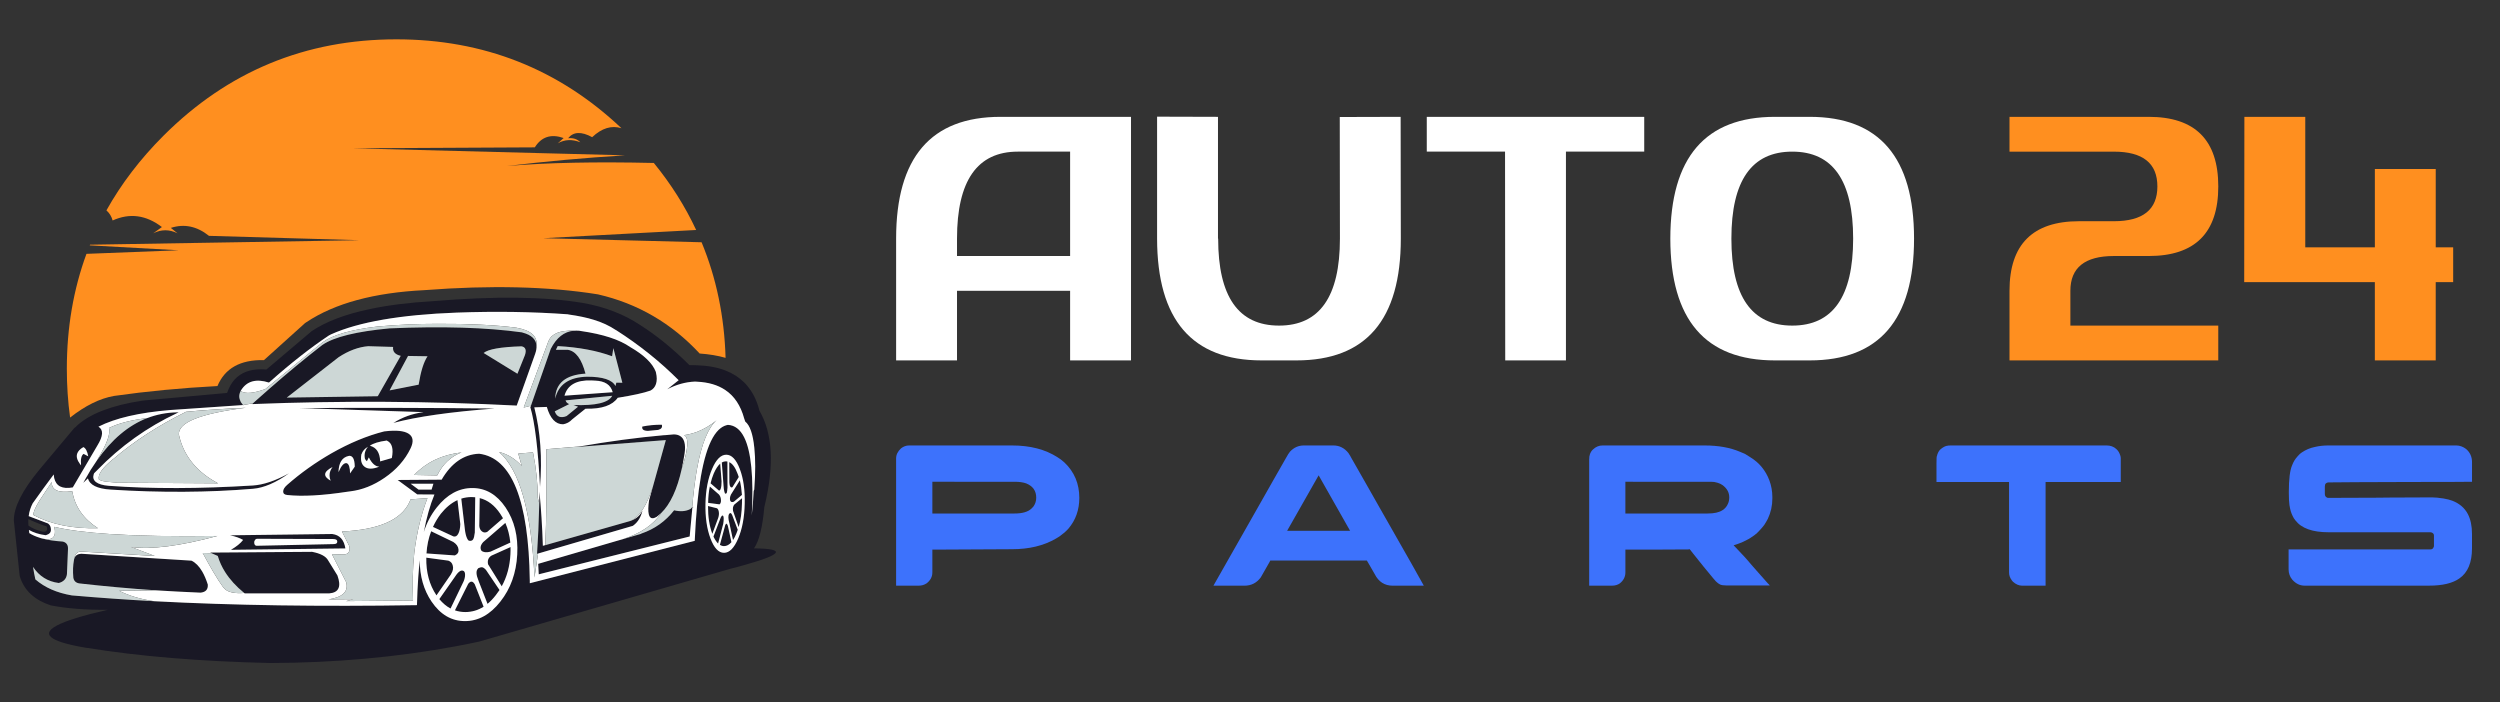 <?xml version="1.0" encoding="utf-8"?>
<!-- Generator: Adobe Illustrator 16.0.0, SVG Export Plug-In . SVG Version: 6.00 Build 0)  -->
<!DOCTYPE svg PUBLIC "-//W3C//DTD SVG 1.1//EN" "http://www.w3.org/Graphics/SVG/1.1/DTD/svg11.dtd">
<svg version="1.1" id="Calque_1" xmlns="http://www.w3.org/2000/svg" xmlns:xlink="http://www.w3.org/1999/xlink" x="0px" y="0px"
	 width="199.334px" height="56px" viewBox="0 0 199.334 56" enable-background="new 0 0 199.334 56" xml:space="preserve">
<rect x="0" y="0" width="199.334" height="56" fill="#333333" stroke="none"/>
<g>
	<path fill="#191825" d="M59.588,30.772c-0.078-0.102-0.163-0.194-0.253-0.279c-0.407-0.403-0.898-0.72-1.473-0.944
		c-0.65-0.256-1.411-0.397-2.279-0.424c-0.198-0.012-0.4-0.014-0.609-0.01c-0.017-0.021-0.034-0.039-0.051-0.049
		c-1.272-1.263-2.554-2.306-3.845-3.128c-1.313-0.879-2.848-1.474-4.605-1.783c-3.032-0.507-7.01-0.555-11.935-0.144
		c-1.916,0.112-3.604,0.323-5.063,0.635c-1.95,0.41-3.491,0.996-4.622,1.756l-3.61,3.06c-1.003-0.085-1.787,0.121-2.35,0.617
		c-0.247,0.215-0.45,0.488-0.608,0.819c-0.067,0.136-0.126,0.279-0.177,0.432l-6.567,0.594c-0.084,0.011-0.167,0.02-0.245,0.031
		c-1.172,0.176-2.201,0.434-3.085,0.771c-0.963,0.372-1.704,0.826-2.223,1.36L5.938,34.11l-2.79,3.329
		c-1.369,1.653-2.051,3.006-2.045,4.059l0.465,4.41c0.012,0.03,0.02,0.061,0.025,0.095c0.355,1.093,1.172,1.848,2.452,2.265
		c1.261,0.249,2.777,0.367,4.546,0.355c-3.967,0.901-5.412,1.671-4.335,2.307c0.101,0.063,0.225,0.121,0.373,0.178
		c0.383,0.152,0.921,0.295,1.614,0.431c0.186,0.039,0.386,0.077,0.6,0.11l0.084,0.008c4.153,0.675,9.024,1.079,14.614,1.208
		c5.149-0.015,10.068-0.458,14.756-1.326c0.637-0.119,1.271-0.245,1.903-0.381l19.886-5.764l0.016-0.009
		c0.451-0.11,0.862-0.223,1.234-0.329c3.087-0.86,3.349-1.307,0.785-1.334c0.407-0.593,0.68-1.686,0.82-3.28l0.033-0.144
		c0.772-3.229,0.632-5.745-0.421-7.549l-0.034-0.133C60.322,31.888,60.012,31.273,59.588,30.772 M59.335,33.367l0.084,0.246
		c0.372,0.298,0.614,0.993,0.726,2.087c0.096,0.912,0.096,1.995,0,3.244c0,0.023,0,0.046,0,0.068l-0.05,0.145
		c-0.034,0.698-0.084,1.341-0.153,1.926c0.158-3.026-0.045-5.099-0.608-6.221c-0.316-0.631-0.748-0.958-1.293-0.988
		c-0.199,0.035-0.387,0.118-0.564,0.248c-0.936,0.696-1.568,2.759-1.895,6.184c-0.001,0.003-0.001,0.008-0.001,0.011
		c-0.078,0.835-0.14,1.757-0.185,2.763c0,0.011,0,0.024,0,0.041l-13.152,3.381c0-0.082-0.001-0.163-0.002-0.245
		c-0.092-6.394-1.438-9.754-4.037-10.082c-1.216,0.045-2.214,0.734-2.991,2.068l-3.507,0.026l1.563,1.149l1.37,0.009
		c-0.346,0.837-0.629,1.838-0.849,3.001c0.227-0.725,0.571-1.383,1.035-1.968c0.817-1.033,1.761-1.549,2.832-1.549
		s1.955,0.516,2.653,1.549c0.699,1.035,1.01,2.286,0.93,3.75c-0.079,1.471-0.527,2.723-1.344,3.754
		c-0.812,1.037-1.752,1.556-2.823,1.556c-1.071,0-1.958-0.519-2.663-1.556c-0.625-0.924-0.939-2.022-0.942-3.299
		c-0.045,0.436-0.086,0.889-0.119,1.356c-0.049,0.704-0.084,1.449-0.104,2.228c-7.681,0.125-14.656,0.021-20.927-0.312
		c-2.253-0.122-4.417-0.275-6.491-0.455l-0.101-0.008c-1.194-0.204-2.164-0.629-2.908-1.277c-0.067-0.293-0.129-0.626-0.186-0.998
		c0.491,0.745,1.175,1.173,2.054,1.285c0.388-0.103,0.605-0.338,0.65-0.709l0.084-2.013c0.012-0.226-0.057-0.388-0.203-0.49
		C5.157,43.229,5.083,43.197,5,43.18c-0.637-0.04-1.184-0.121-1.641-0.246l-0.092-0.025c-0.022-0.012-0.045-0.019-0.068-0.024
		c-0.337-0.101-0.625-0.228-0.862-0.379c-0.017-0.098-0.029-0.182-0.034-0.255c0.384,0.219,0.831,0.359,1.344,0.423
		c0.282-0.079,0.419-0.223,0.414-0.432c0-0.207-0.063-0.364-0.186-0.465c-0.017-0.017-0.034-0.031-0.05-0.042l-1.539-0.583
		c0.045-0.366,0.156-0.714,0.33-1.042l0.034-0.041c0.558-0.789,1.101-1.534,1.632-2.239c0.005,0.091,0.016,0.178,0.034,0.262
		c0.004,0.013,0.007,0.022,0.007,0.034c0.152,0.643,0.646,0.888,1.48,0.736l1.96-3.339c0.468-0.755,0.497-1.257,0.085-1.504
		c1.341-0.682,3.245-1.125,5.714-1.327l5.814-0.397h0.008c-0.022-0.022-0.04-0.042-0.05-0.06c-0.096-0.106-0.163-0.223-0.202-0.347
		c-0.017-0.051-0.032-0.101-0.043-0.152c-0.022-0.146-0.008-0.287,0.043-0.422c0-0.012,0.002-0.021,0.007-0.025
		c0.012-0.039,0.028-0.075,0.051-0.11c0.006-0.015,0.015-0.033,0.025-0.05c0.457-0.743,1.201-0.953,2.23-0.625
		c0.018-0.012,0.034-0.026,0.051-0.044l0.009-0.007c1.679-1.494,3.25-2.727,4.716-3.702l0.178-0.093
		c2.191-0.986,5.528-1.564,10.006-1.732c3.127-0.113,6.085-0.068,8.875,0.135l0.059,0.017c0.794,0.112,1.462,0.253,2.004,0.423
		c0.653,0.197,1.242,0.471,1.766,0.82l0.034,0.016c1.819,1.161,3.477,2.487,4.969,3.981l-0.913,0.726
		c0.71-0.376,1.447-0.583,2.214-0.617c0.057,0,0.114,0.004,0.17,0.01c0.894,0.042,1.639,0.258,2.234,0.654
		C58.552,31.576,59.058,32.338,59.335,33.367 M56.25,40.164c0.023-1.084,0.197-2.005,0.524-2.765
		c0.321-0.761,0.698-1.142,1.133-1.142c0.434,0,0.794,0.381,1.082,1.142c0.288,0.76,0.417,1.681,0.389,2.765
		c-0.022,1.08-0.195,2.002-0.516,2.763c-0.321,0.765-0.699,1.15-1.132,1.15c-0.434,0-0.795-0.386-1.082-1.15
		C56.36,42.166,56.228,41.244,56.25,40.164 M7.036,36.385l-0.372-0.195c-0.18,0.119-0.248,0.423-0.203,0.913
		c-0.03-0.036-0.06-0.072-0.086-0.107c-0.226-0.306-0.3-0.576-0.224-0.817c0.063-0.196,0.228-0.374,0.495-0.527
		C6.828,35.728,6.958,35.973,7.036,36.385 M3.757,42.182c-0.022,0.181-0.149,0.249-0.382,0.203
		c-0.428-0.102-0.796-0.259-1.106-0.473c-0.017-0.18-0.02-0.354-0.009-0.524c0.463,0.225,0.939,0.417,1.429,0.576
		c0.04-0.007,0.062,0.059,0.068,0.191C3.751,42.161,3.751,42.17,3.757,42.182 M34.555,38.572l-0.144,0.466h-1.039l-0.625-0.466
		H34.555 M57.705,41.354c0-0.113-0.015-0.188-0.042-0.22c-0.074-0.091-0.164,0.017-0.27,0.321l-0.507,1.327
		c0.117,0.242,0.24,0.428,0.371,0.557l0.415-1.588C57.693,41.611,57.705,41.478,57.705,41.354 M58.034,41.92
		c-0.073-0.202-0.144-0.216-0.211-0.042l-0.423,1.563c0.101,0.067,0.211,0.103,0.33,0.103c0.214,0,0.411-0.105,0.591-0.314
		L58.034,41.92 M58.38,41.066c-0.045-0.095-0.088-0.15-0.127-0.159c-0.028,0-0.067,0.02-0.119,0.059
		c-0.044,0.078-0.065,0.177-0.059,0.295c0,0.113,0.028,0.27,0.085,0.474l0.286,1.327c0.096-0.142,0.184-0.31,0.263-0.507
		c0.04-0.097,0.076-0.195,0.11-0.295c0.006,0,0.008-0.004,0.008-0.01L58.38,41.066 M58.515,40.002l0.644-0.54
		c-0.029-0.417-0.085-0.804-0.17-1.159l-0.71,1.133c-0.085,0.181-0.102,0.347-0.051,0.499C58.284,40.036,58.38,40.059,58.515,40.002
		 M58.549,40.231c-0.102,0.116-0.135,0.287-0.102,0.506l0.449,1.294c0.163-0.548,0.25-1.169,0.262-1.867
		c0.005-0.154,0.008-0.299,0.008-0.441L58.549,40.231 M57.366,40.214l0.026-0.018c0.072-0.066,0.104-0.182,0.092-0.338
		c-0.005-0.169-0.058-0.312-0.16-0.432l-0.727-0.634c-0.084,0.399-0.13,0.835-0.135,1.303L57.366,40.214 M57.315,40.813
		c-0.022-0.146-0.073-0.242-0.15-0.287l-0.711-0.178c-0.005,0.858,0.107,1.592,0.339,2.207c0,0.006,0.001,0.006,0.007,0.006
		l0.449-1.214c0.005-0.019,0.011-0.031,0.017-0.044C57.321,41.135,57.338,40.972,57.315,40.813 M56.901,37.769
		c-0.102,0.245-0.183,0.5-0.245,0.77l0.659,0.568c0.068,0.027,0.122-0.027,0.161-0.169c0.04-0.124,0.059-0.31,0.059-0.559
		l-0.109-1.411C57.239,37.125,57.065,37.393,56.901,37.769 M58.905,38.032c-0.029-0.09-0.06-0.178-0.094-0.264
		c-0.186-0.5-0.407-0.807-0.667-0.92l0.008,1.64c0.006,0.143,0.034,0.249,0.084,0.322c0.051,0.067,0.107,0.075,0.17,0.025
		L58.905,38.032 M57.881,36.782c-0.112,0-0.223,0.031-0.33,0.093l0.136,1.809c0.012,0.213,0.034,0.387,0.068,0.516
		c0.027,0.107,0.052,0.16,0.075,0.16c0.058,0.018,0.1-0.015,0.127-0.093c0.017-0.067,0.034-0.196,0.051-0.389L58,36.798h-0.009
		C57.953,36.786,57.916,36.782,57.881,36.782 M41.671,26.521c-0.016-0.006-0.03-0.012-0.042-0.018
		c-2.852-0.395-6.373-0.501-10.566-0.32c-2.647,0.248-4.431,0.687-5.349,1.318c-0.012,0.006-0.02,0.012-0.025,0.017
		c-1.386,1.076-2.78,2.229-4.184,3.458c-0.344,0.297-0.687,0.603-1.031,0.911c-0.101,0.092-0.203,0.181-0.304,0.271
		c-0.022,0.017-0.045,0.038-0.067,0.06c7.076-0.281,14.109-0.241,21.096,0.118l1.47-4.123c0.084-0.237,0.121-0.452,0.11-0.645
		C42.745,27.056,42.376,26.707,41.671,26.521 M31.343,27.662c-0.05,0.366,0.152,0.603,0.608,0.71l-1.833,3.22l-7.253,0.109
		l4.133-3.22c0.8-0.523,1.585-0.815,2.358-0.878L31.343,27.662 M31.063,31.128l1.471-2.747l1.555,0.025
		c-0.303,0.445-0.541,1.199-0.71,2.265L31.063,31.128 M41.578,27.612c0.322,0.056,0.415,0.289,0.279,0.7l-0.599,1.488l-2.696-1.656
		C38.921,27.841,39.927,27.663,41.578,27.612 M5.911,44.574c-0.004,0.029-0.01,0.056-0.017,0.084
		c-0.079,0.417-0.096,0.883-0.05,1.396c0.04,0.263,0.201,0.421,0.482,0.464c1.994,0.226,4.023,0.409,6.085,0.55
		c1.178,0.072,2.366,0.135,3.566,0.186c0.017-0.005,0.037-0.006,0.059-0.006c0.383-0.053,0.561-0.268,0.532-0.644
		c-0.131-0.406-0.279-0.751-0.445-1.036c-0.247-0.422-0.532-0.713-0.856-0.866L6.47,44.15c-0.276,0.018-0.454,0.133-0.533,0.348
		C5.926,44.521,5.918,44.545,5.911,44.574 M36.271,48.665c0.259,0.091,0.536,0.136,0.828,0.136c0.524,0,1.011-0.141,1.462-0.424
		l-0.702-1.781c-0.158-0.276-0.332-0.294-0.524-0.052L36.271,48.665 M37.082,45.833c0-0.158-0.037-0.259-0.11-0.304
		c-0.191-0.118-0.419,0.029-0.684,0.439l-1.26,1.802c0.271,0.325,0.569,0.577,0.896,0.751l1.039-2.155
		C37.043,46.181,37.082,46.003,37.082,45.833 M36.102,45.098c-0.045-0.197-0.164-0.329-0.355-0.396l-1.758-0.237
		c-0.023,1.16,0.245,2.158,0.803,2.992c0,0.007,0.002,0.012,0.008,0.019l1.141-1.658c0.011-0.023,0.022-0.042,0.033-0.06
		C36.116,45.527,36.158,45.308,36.102,45.098 M36.559,43.805c-0.023-0.231-0.162-0.427-0.416-0.593l-1.766-0.853
		c-0.209,0.542-0.333,1.131-0.373,1.768l2.257,0.159l0.051-0.025C36.504,44.172,36.587,44.019,36.559,43.805 M36.16,42.774
		c0.159,0.038,0.286-0.034,0.381-0.22c0.095-0.174,0.148-0.429,0.16-0.762l-0.228-1.918c-0.479,0.221-0.921,0.583-1.328,1.091
		c-0.248,0.327-0.456,0.677-0.625,1.048L36.16,42.774 M38.426,45.225c-0.063-0.006-0.159,0.021-0.288,0.077
		c-0.107,0.106-0.155,0.239-0.144,0.396c0.006,0.157,0.065,0.376,0.177,0.651l0.702,1.8c0.231-0.192,0.451-0.424,0.659-0.693
		c0.103-0.129,0.199-0.262,0.288-0.397c0.006-0.004,0.01-0.011,0.01-0.016l-1.083-1.606C38.629,45.308,38.522,45.236,38.426,45.225
		 M38.383,43.907c0.147,0.134,0.386,0.163,0.719,0.083l1.589-0.727c-0.057-0.569-0.188-1.094-0.397-1.571l-1.767,1.53
		C38.308,43.469,38.26,43.698,38.383,43.907 M39.179,44.305c-0.243,0.156-0.33,0.388-0.262,0.692l1.089,1.75
		c0.411-0.744,0.644-1.59,0.693-2.537c0.011-0.201,0.014-0.4,0.008-0.591L39.179,44.305 M40.108,41.32
		c-0.068-0.124-0.142-0.242-0.22-0.354c-0.451-0.676-0.997-1.094-1.639-1.252l-0.034,2.223c0.017,0.198,0.089,0.345,0.22,0.44
		c0.125,0.096,0.263,0.106,0.415,0.033L40.108,41.32 M37.893,39.646c-0.095-0.012-0.194-0.016-0.295-0.016
		c-0.282,0-0.555,0.042-0.819,0.126l0.287,2.452c0.034,0.293,0.09,0.527,0.168,0.701c0.068,0.146,0.132,0.217,0.195,0.21
		c0.142,0.023,0.242-0.02,0.304-0.127c0.05-0.089,0.093-0.264,0.126-0.524L37.893,39.646 M27.54,43.729
		c-0.107-0.692-0.457-1.075-1.047-1.15l-8.147,0.104c0.439,0.096,0.786,0.22,1.038,0.37c-0.208,0.271-0.531,0.533-0.971,0.788
		L27.54,43.729 M26.889,43.153c0.018,0.147-0.073,0.225-0.27,0.229l-6.178,0.136c-0.125-0.021-0.181-0.129-0.169-0.322
		c0.051-0.162,0.129-0.241,0.236-0.234l6.035,0.018C26.769,42.98,26.884,43.04,26.889,43.153 M26.17,44.692
		c-0.174-0.331-0.602-0.563-1.284-0.693l-8.139,0.06l0.118,0.05l0.5,0.22c0.13,0.447,0.325,0.876,0.586,1.287
		c0.373,0.589,0.878,1.144,1.517,1.664c0.018,0.012,0.032,0.022,0.042,0.033h6.635c0.04,0,0.079,0,0.118,0
		c0.751-0.063,0.964-0.538,0.642-1.429L26.17,44.692 M33.777,32.86c-0.896,0.118-1.699,0.405-2.409,0.862
		c1.837-0.497,4.528-0.88,8.072-1.151c-5.139-0.057-10.314-0.066-15.526-0.033L33.777,32.86 M30.7,34.39l-0.067,0.008
		c-1.363,0.345-2.767,0.928-4.209,1.749c-1.279,0.734-2.454,1.571-3.524,2.512c-0.214,0.19-0.321,0.366-0.321,0.523
		c-0.006,0.17,0.104,0.266,0.33,0.287c1.194,0.129,2.792,0.044,4.792-0.262c0.08-0.012,0.161-0.021,0.246-0.033
		c0.929-0.113,1.833-0.471,2.712-1.073c0.941-0.643,1.634-1.425,2.079-2.351c0.259-0.539,0.208-0.929-0.151-1.166
		C32.225,34.348,31.596,34.283,30.7,34.39 M30.837,35.125c0.011,0.007,0.025,0.015,0.041,0.025c0.383,0.186,0.504,0.642,0.363,1.37
		l-0.93,0.27c-0.022-0.699-0.295-1.116-0.82-1.25C29.757,35.348,30.205,35.211,30.837,35.125 M27.776,36.359
		c0.023-0.012,0.052-0.017,0.086-0.017c0.27,0.005,0.41,0.277,0.422,0.819c0,0.019,0,0.034,0,0.05l-0.372,0.533
		c-0.006-0.467-0.09-0.738-0.255-0.811c-0.219-0.057-0.441,0.181-0.667,0.71C27.007,36.905,27.27,36.479,27.776,36.359
		 M28.816,36.207l0.009,0.008c0.084-0.253,0.255-0.45,0.515-0.592c-0.237,0.277-0.319,0.592-0.246,0.947
		c0.04,0.096,0.094,0.164,0.161,0.202l0.152-0.303c0.248,0.49,0.527,0.735,0.837,0.735c-0.513,0.207-0.901,0.214-1.166,0.017
		c-0.26-0.192-0.348-0.524-0.263-0.998V36.207 M26.517,37.238c-0.258,0.338-0.309,0.701-0.151,1.09
		C25.734,37.973,25.784,37.61,26.517,37.238 M14.238,32.877c-0.046,0-0.088,0-0.127,0c-0.828,0.017-1.617,0.169-2.367,0.456
		c-1.504,0.579-2.846,1.711-4.023,3.39c-0.124,0.174-0.245,0.356-0.363,0.549c-0.04,0.057-0.079,0.115-0.119,0.178
		c-0.154,0.255-0.309,0.52-0.461,0.793c-0.046,0.086-0.092,0.169-0.138,0.256l0.372-0.355c0.136,0.529,0.741,0.828,1.817,0.896
		c3.983,0.253,7.767,0.232,11.35-0.067c0.411-0.033,0.859-0.15,1.344-0.354c0.512-0.22,1.02-0.513,1.521-0.88
		c-1.089,0.599-2.048,0.921-2.882,0.972c-4.242,0.266-8.074,0.274-11.494,0.026c-0.473-0.039-0.814-0.141-1.023-0.304
		c-0.198-0.164-0.253-0.371-0.169-0.626c0.006-0.024,0.014-0.046,0.026-0.068c0.079-0.085,0.161-0.166,0.245-0.245
		c1.859-1.916,3.983-3.435,6.372-4.555c0.028-0.017,0.061-0.031,0.093-0.043C14.223,32.889,14.232,32.882,14.238,32.877
		 M50.453,41.93c0.021-0.019,0.047-0.034,0.076-0.053c0.343-0.265,0.576-0.652,0.701-1.166c-0.197,0.383-0.493,0.648-0.889,0.796
		c-0.049,0.015-0.101,0.033-0.152,0.051l-6.709,1.909l-0.195,0.051c-0.051-1.545-0.142-2.984-0.271-4.318
		c-0.005,0.32-0.011,0.636-0.017,0.944c-0.039,1.523-0.098,2.861-0.178,4.016l0.085-0.024L50.453,41.93 M55.194,40.434
		c-0.057,0.055-0.101,0.103-0.135,0.144c-0.361,0.195-0.797,0.232-1.31,0.11c-0.682,0.877-1.556,1.497-2.622,1.859l-0.033,0.024
		l-1.444,0.422c-0.073,0.018-0.145,0.036-0.211,0.059c-0.08,0.023-0.158,0.045-0.236,0.068l-6.289,1.836l0.043,0.835l12.036-3.017
		l0.211-2.265l0.143-0.128c-0.05,0.033-0.097,0.067-0.143,0.102v-0.06L55.194,40.434 M46.218,35.598
		c-0.085,0.011-0.168,0.025-0.253,0.043l7.125-0.551l-1.032,3.712l-0.303,1.09c-0.074,0.497-0.083,0.862-0.026,1.099
		c0.073,0.334,0.269,0.415,0.584,0.244c0.011-0.01,0.025-0.019,0.041-0.023c0.125-0.091,0.246-0.192,0.364-0.304
		c0.727-0.705,1.273-1.881,1.64-3.525c0.084-0.384,0.16-0.789,0.228-1.217c0.107-0.761-0.028-1.237-0.405-1.428
		c-0.13-0.067-0.285-0.102-0.465-0.102c-0.214,0.017-0.428,0.035-0.643,0.058c-0.056,0-0.113,0.003-0.168,0.01
		C50.801,34.89,48.573,35.188,46.218,35.598 M51.213,34.01c-0.051,0.225,0.098,0.341,0.448,0.347l0.819-0.077
		c0.254-0.066,0.35-0.204,0.289-0.415C52.239,33.86,51.72,33.908,51.213,34.01 M46.329,26.396c-0.051-0.011-0.102-0.021-0.152-0.026
		c-0.147-0.011-0.288-0.011-0.423,0c-0.772,0.067-1.386,0.552-1.843,1.453l-1.581,4.53l-0.051,0.136h0.009
		c0.354,1.188,0.611,3.298,0.769,6.33c0.187-2.276,0.034-4.388-0.456-6.338l0.998-0.033c0.27,0.93,0.704,1.391,1.301,1.385
		c0.287-0.05,0.526-0.181,0.717-0.389l1.066-0.854c0.017,0,0.031,0,0.042,0c1.257,0.029,2.1-0.262,2.528-0.871
		c1.201-0.192,2.07-0.382,2.61-0.574c0.215-0.111,0.361-0.287,0.439-0.523c0.085-0.255,0.085-0.558,0-0.914l-0.016-0.067
		c-0.26-0.676-0.936-1.329-2.029-1.961C49.39,27.076,48.081,26.648,46.329,26.396 M48.804,28.406l0.101-0.65l0.719,2.764
		l-0.481-0.009l-0.067,0.27c-0.259-0.495-1.012-0.743-2.256-0.743c-1.443,0.034-2.293,0.617-2.553,1.75
		c0.028-1.234,0.834-1.899,2.417-1.995c-0.305-1.166-0.775-1.8-1.411-1.901h-0.948l0.144-0.296
		C46.17,27.691,47.615,27.962,48.804,28.406 M47.138,30.333l0.322,0.016c0.772,0.029,1.238,0.337,1.395,0.924l-3.845,0.277
		C45.246,30.699,45.956,30.294,47.138,30.333 M45.727,32.294l0.364,0.136l-0.912,0.743c-0.474,0.191-0.79,0.068-0.947-0.374
		l1.157-0.581c-0.151-0.051-0.25-0.149-0.295-0.294l3.719-0.366C48.531,32.109,47.503,32.355,45.727,32.294z"/>
	<path fill="#FFFFFF" d="M34.411,39.038l0.144-0.466h-1.808l0.625,0.466H34.411 M6.664,36.189l0.372,0.195
		c-0.079-0.412-0.208-0.657-0.389-0.734c-0.267,0.153-0.432,0.331-0.495,0.527c-0.077,0.241-0.002,0.512,0.224,0.817
		c0.026,0.035,0.056,0.071,0.086,0.107C6.416,36.612,6.484,36.309,6.664,36.189 M56.774,37.399c-0.327,0.76-0.501,1.681-0.524,2.765
		c-0.022,1.08,0.11,2.002,0.397,2.763c0.287,0.765,0.647,1.15,1.082,1.15c0.434,0,0.811-0.386,1.132-1.15
		c0.321-0.761,0.494-1.683,0.516-2.763c0.029-1.084-0.101-2.005-0.389-2.765c-0.287-0.761-0.648-1.142-1.082-1.142
		C57.473,36.258,57.095,36.639,56.774,37.399 M57.551,36.875c0.107-0.062,0.218-0.093,0.33-0.093c0.035,0,0.071,0.004,0.11,0.016H58
		l0.008,2.08c-0.017,0.192-0.034,0.321-0.051,0.389c-0.027,0.078-0.069,0.11-0.127,0.093c-0.022,0-0.047-0.053-0.075-0.16
		c-0.034-0.129-0.056-0.303-0.068-0.516L57.551,36.875 M58.811,37.769c0.034,0.086,0.065,0.174,0.094,0.264l-0.498,0.804
		c-0.063,0.05-0.119,0.042-0.17-0.025c-0.05-0.073-0.079-0.18-0.084-0.322l-0.008-1.64C58.403,36.962,58.625,37.269,58.811,37.769
		 M56.656,38.538c0.062-0.27,0.143-0.524,0.245-0.77c0.164-0.376,0.338-0.644,0.524-0.801l0.109,1.411
		c0,0.249-0.019,0.435-0.059,0.559c-0.04,0.142-0.093,0.196-0.161,0.169L56.656,38.538 M57.165,40.525
		c0.078,0.045,0.128,0.141,0.15,0.287c0.023,0.159,0.006,0.322-0.05,0.49c-0.006,0.013-0.012,0.025-0.017,0.044l-0.449,1.214
		c-0.006,0-0.007,0-0.007-0.006c-0.231-0.615-0.344-1.349-0.339-2.207L57.165,40.525 M57.392,40.196l-0.026,0.018l-0.904-0.118
		c0.005-0.468,0.05-0.903,0.135-1.303l0.727,0.634c0.102,0.12,0.155,0.263,0.16,0.432C57.496,40.015,57.464,40.13,57.392,40.196
		 M58.447,40.737c-0.033-0.219,0-0.39,0.102-0.506l0.618-0.509c0,0.143-0.003,0.287-0.008,0.441c-0.013,0.698-0.1,1.319-0.262,1.867
		L58.447,40.737 M59.159,39.462l-0.644,0.54c-0.135,0.057-0.231,0.034-0.287-0.067c-0.051-0.152-0.034-0.318,0.051-0.499l0.71-1.133
		C59.073,38.658,59.129,39.045,59.159,39.462 M58.253,40.907c0.039,0.009,0.082,0.064,0.127,0.159l0.447,1.184
		c0,0.006-0.002,0.01-0.008,0.01c-0.034,0.1-0.07,0.198-0.11,0.295c-0.079,0.197-0.167,0.365-0.263,0.507l-0.286-1.327
		c-0.057-0.204-0.085-0.36-0.085-0.474c-0.006-0.118,0.015-0.217,0.059-0.295C58.186,40.927,58.226,40.907,58.253,40.907
		 M57.823,41.878c0.067-0.174,0.138-0.16,0.211,0.042l0.287,1.31c-0.18,0.209-0.377,0.314-0.591,0.314
		c-0.119,0-0.229-0.035-0.33-0.103L57.823,41.878 M57.662,41.135c0.028,0.031,0.042,0.106,0.042,0.22
		c0,0.123-0.011,0.257-0.034,0.397l-0.415,1.588c-0.13-0.129-0.254-0.314-0.371-0.557l0.507-1.327
		C57.498,41.151,57.588,41.044,57.662,41.135 M59.42,33.613l-0.084-0.246c-0.278-1.029-0.784-1.791-1.519-2.278
		c-0.595-0.396-1.34-0.612-2.234-0.654c-0.056-0.006-0.113-0.01-0.17-0.01c-0.767,0.034-1.504,0.241-2.214,0.617l0.913-0.726
		c-1.492-1.494-3.15-2.82-4.969-3.981l-0.034-0.016c-0.524-0.35-1.113-0.623-1.766-0.82c-0.542-0.17-1.21-0.311-2.004-0.423
		L45.28,25.06c-2.79-0.203-5.748-0.248-8.875-0.135c-4.479,0.168-7.815,0.746-10.006,1.732l-0.178,0.093
		c-1.465,0.976-3.037,2.208-4.716,3.702l-0.009,0.007c-0.017,0.018-0.033,0.032-0.051,0.044c-1.03-0.328-1.773-0.118-2.23,0.625
		c-0.01,0.017-0.02,0.035-0.025,0.05c0.372,0.242,1.028,0.189,1.97-0.16l4.521-3.693c0.018-0.017,0.038-0.03,0.06-0.042
		c0.8-0.58,2.237-0.994,4.31-1.242l0.085-0.01c1.594-0.141,3.169-0.21,4.725-0.21c2.535-0.012,4.63,0.09,6.288,0.304
		c0.017,0,0.034,0.003,0.051,0.009c1.143,0.208,1.671,0.688,1.58,1.436c0.011,0.192-0.025,0.407-0.11,0.645l-1.47,4.123
		c-6.987-0.359-14.02-0.399-21.096-0.118c0.022-0.021,0.045-0.043,0.067-0.06l-0.743,0.128l-0.043,0.034l-0.008-0.026l-5.814,0.397
		c-2.469,0.202-4.373,0.646-5.714,1.327c0.412,0.247,0.383,0.749-0.085,1.504l-1.96,3.339c-0.833,0.151-1.328-0.094-1.48-0.736
		c0-0.012-0.003-0.021-0.007-0.034c-0.018-0.084-0.029-0.171-0.034-0.262c-0.531,0.705-1.074,1.45-1.632,2.239l-0.034,0.041
		c-0.174,0.328-0.285,0.676-0.33,1.042l1.539,0.583c0.016,0.011,0.033,0.025,0.05,0.042c0.124,0.101,0.186,0.258,0.186,0.465
		c0.005,0.209-0.132,0.353-0.414,0.432c-0.513-0.063-0.96-0.204-1.344-0.423c0.005,0.073,0.017,0.157,0.034,0.255
		c0.237,0.151,0.525,0.278,0.862,0.379c0.022,0.006,0.045,0.013,0.068,0.024l0.092,0.025c0.828,0.205,1.152-0.106,0.972-0.929
		c1.085,0.262,2.575,0.453,4.471,0.577c2.267,0.148,5.111,0.2,8.536,0.15c-3.021,0.812-5.317,1.103-6.889,0.877l1.894,0.719
		l-2.517-0.151l-3.349-0.202c-0.304,0-0.485,0.175-0.541,0.523c0.079-0.215,0.257-0.33,0.533-0.348l8.798,0.551
		c0.324,0.153,0.609,0.444,0.856,0.866c0.166,0.285,0.314,0.63,0.445,1.036c0.029,0.376-0.148,0.591-0.532,0.644
		c-0.022,0-0.042,0.001-0.059,0.006c-1.2-0.051-2.389-0.113-3.566-0.186l-2.916,0.034c0.789,0.399,1.729,0.68,2.822,0.836
		c6.271,0.333,13.247,0.437,20.927,0.312c0.021-0.778,0.055-1.523,0.104-2.228c0.033-0.468,0.074-0.921,0.119-1.356
		c0.003,1.276,0.317,2.375,0.942,3.299c0.705,1.037,1.592,1.556,2.663,1.556c1.07,0,2.011-0.519,2.823-1.556
		c0.817-1.031,1.265-2.283,1.344-3.754c0.08-1.464-0.231-2.715-0.93-3.75c-0.698-1.033-1.583-1.549-2.653-1.549
		s-2.015,0.516-2.832,1.549c-0.463,0.585-0.808,1.243-1.035,1.968c0.22-1.163,0.503-2.164,0.849-3.001l-1.37-0.009l-1.563-1.149
		l3.507-0.026c0.777-1.334,1.775-2.023,2.991-2.068c2.599,0.328,3.945,3.688,4.037,10.082c0.001,0.082,0.001,0.163,0.002,0.245
		l13.152-3.381c0-0.017,0-0.03,0-0.041c0.045-1.006,0.107-1.928,0.185-2.763c0-0.003,0-0.008,0.001-0.011
		c0.326-3.425,0.958-5.487,1.895-6.184c0.177-0.13,0.365-0.213,0.564-0.248c0.546,0.03,0.977,0.357,1.293,0.988
		c0.563,1.122,0.766,3.194,0.608,6.221c0.068-0.585,0.119-1.228,0.153-1.926l0.05-0.145c0-0.022,0-0.045,0-0.068
		c0.096-1.249,0.096-2.332,0-3.244C60.034,34.606,59.792,33.911,59.42,33.613 M46.177,26.369c0.05,0.006,0.101,0.016,0.152,0.026
		c1.752,0.253,3.062,0.681,3.929,1.283c1.094,0.632,1.77,1.285,2.029,1.961l0.016,0.067c0.085,0.356,0.085,0.659,0,0.914
		c-0.078,0.236-0.224,0.412-0.439,0.523c-0.54,0.192-1.41,0.382-2.61,0.574c-0.428,0.609-1.271,0.9-2.528,0.871
		c-0.011,0-0.024,0-0.042,0l-1.066,0.854c-0.191,0.208-0.43,0.339-0.717,0.389c-0.597,0.006-1.031-0.455-1.301-1.385l-0.998,0.033
		c0.49,1.95,0.643,4.062,0.456,6.338c-0.157-3.032-0.415-5.142-0.769-6.33h-0.009l0.051-0.136l-0.575,0.145l1.96-5.258
		c0.012-0.027,0.022-0.052,0.034-0.075c0.248-0.569,0.917-0.835,2.003-0.795C45.889,26.358,46.029,26.358,46.177,26.369
		 M51.661,34.356c-0.35-0.006-0.499-0.122-0.448-0.347c0.507-0.102,1.026-0.149,1.556-0.146c0.061,0.211-0.035,0.349-0.289,0.415
		L51.661,34.356 M53.072,34.693c0.214-0.022,0.428-0.041,0.643-0.058c0.18,0,0.335,0.034,0.465,0.102
		c0.377,0.19,0.513,0.667,0.405,1.428c-0.067,0.428-0.143,0.833-0.228,1.217c0.523-1.578,0.588-2.474,0.193-2.688
		c0.349-0.05,0.693-0.138,1.032-0.262c0.54-0.209,1.059-0.515,1.554-0.921c-0.675,0.587-1.194,1.864-1.554,3.837
		c-0.164,0.89-0.293,1.919-0.389,3.086l0.009-0.01v0.06c0.045-0.034,0.093-0.068,0.143-0.102l-0.143,0.128l-0.211,2.265
		l-12.036,3.017l-0.043-0.835l6.289-1.836c0.079-0.023,0.157-0.045,0.236-0.068c0.067-0.022,0.138-0.041,0.211-0.059
		c1.436-0.462,2.459-1.157,3.068-2.086c-0.119,0.111-0.24,0.213-0.364,0.304c-0.016,0.005-0.03,0.014-0.041,0.023
		c-0.315,0.171-0.511,0.09-0.584-0.244c-0.057-0.236-0.048-0.602,0.026-1.099l0.303-1.09c-0.473,1.466-1.045,2.367-1.716,2.705
		c0.396-0.147,0.692-0.413,0.889-0.796c-0.125,0.514-0.358,0.901-0.701,1.166c-0.029,0.019-0.055,0.034-0.076,0.053l-7.548,2.205
		l-0.288,1.91c-0.241-5.247-1.183-8.58-2.823-10.008c0.699,0.175,1.302,0.551,1.81,1.125l-0.279-0.997l1.175-0.094
		c0.253,1.275,0.38,2.481,0.38,3.626c0.039,0.142,0.079,0.29,0.118,0.446c0.006-0.309,0.012-0.624,0.017-0.944
		c0.129,1.334,0.22,2.773,0.271,4.318l0.195-0.051c0.083-1.927,0.111-4.476,0.084-7.648l2.653-0.221
		c2.355-0.409,4.583-0.708,6.686-0.895C52.959,34.696,53.016,34.693,53.072,34.693 M8.685,34.128
		c0.743-0.372,1.763-0.636,3.059-0.795c0.75-0.287,1.539-0.439,2.367-0.456c0.04,0,0.082,0,0.127,0
		c-0.006,0.005-0.015,0.012-0.026,0.017c-0.033,0.012-0.065,0.026-0.093,0.043c-2.388,1.12-4.513,2.639-6.372,4.555
		c-0.084,0.079-0.166,0.16-0.245,0.245c-0.012,0.022-0.02,0.044-0.026,0.068c-0.084,0.255-0.029,0.462,0.169,0.626
		c0.209,0.163,0.55,0.265,1.023,0.304c3.42,0.248,7.252,0.239,11.494-0.026c0.834-0.051,1.793-0.373,2.882-0.972
		c-0.502,0.367-1.01,0.66-1.521,0.88c-0.484,0.204-0.933,0.321-1.344,0.354c-3.583,0.3-7.367,0.32-11.35,0.067
		c-1.077-0.067-1.682-0.366-1.817-0.896l-0.372,0.355c0.046-0.087,0.092-0.17,0.138-0.256c0.152-0.273,0.307-0.538,0.461-0.793
		c0.04-0.063,0.079-0.121,0.119-0.178c0.118-0.192,0.239-0.375,0.363-0.549C8.509,35.442,8.831,34.578,8.685,34.128 M14.262,34.652
		c0.023,0.09,0.045,0.184,0.068,0.278c0.417,1.543,1.436,2.746,3.059,3.607l-7.767-0.05c-0.062,0.023-0.444-0.006-1.149-0.083
		c-0.26-0.029-0.457-0.089-0.591-0.179c-0.096-0.384,0.272-0.914,1.107-1.598l0.059-0.041c1.634-1.396,3.562-2.649,5.782-3.753
		c1.521-0.143,3.112-0.249,4.774-0.321C15.976,32.971,14.194,33.683,14.262,34.652 M3.148,39.918l0.98-1.487
		C4.1,39.077,4.645,39.323,5.76,39.166c0.208,1.223,0.89,2.205,2.045,2.947c-2.006,0.057-3.724-0.296-5.155-1.056
		C2.667,40.805,2.833,40.424,3.148,39.918 M30.633,34.397L30.7,34.39c0.896-0.106,1.524-0.042,1.886,0.194
		c0.36,0.237,0.411,0.627,0.151,1.166c-0.445,0.926-1.138,1.708-2.079,2.351c-0.879,0.603-1.783,0.96-2.712,1.073
		c-0.085,0.012-0.167,0.021-0.246,0.033c-2,0.306-3.598,0.391-4.792,0.262c-0.226-0.021-0.335-0.117-0.33-0.287
		c0-0.157,0.106-0.333,0.321-0.523c1.07-0.94,2.246-1.777,3.524-2.512C27.867,35.325,29.27,34.742,30.633,34.397 M31.368,33.723
		c0.71-0.457,1.513-0.744,2.409-0.862l-9.863-0.322c5.212-0.033,10.387-0.023,15.526,0.033
		C35.896,32.843,33.206,33.226,31.368,33.723 M24.886,43.999c0.682,0.131,1.11,0.362,1.284,0.693l0.735,1.191
		c0.322,0.891,0.109,1.365-0.642,1.429c-0.039,0-0.078,0-0.118,0H19.51c-0.011-0.011-0.025-0.021-0.042-0.033
		c-0.738,0.056-1.247-0.046-1.529-0.305c-0.051-0.051-0.099-0.102-0.144-0.151c-0.216-0.291-0.481-0.701-0.793-1.231
		c-0.248-0.423-0.528-0.923-0.839-1.499l0.702,0.016l-0.118-0.05L24.886,43.999 M27.566,42.359l0.27-0.016
		c2.733-0.221,4.366-1.063,4.902-2.529l1.344-0.092c-0.502,1.296-0.852,2.744-1.049,4.345c-0.066,0.606-0.106,1.254-0.121,1.942
		c-0.013,0.591-0.005,1.216,0.021,1.868L27.6,47.929c0.236-0.066,0.427-0.119,0.574-0.15l-2.011,0.016
		c1.161-0.168,1.639-0.628,1.437-1.378l-1.134-2.229l0.846,0.023c0.029,0,0.054,0,0.076,0c0.394-0.011,0.549-0.234,0.465-0.666
		l-0.592-1.177C27.362,42.362,27.464,42.359,27.566,42.359 M26.492,42.578c0.591,0.075,0.94,0.458,1.047,1.15l-9.127,0.111
		c0.439-0.255,0.763-0.517,0.971-0.788c-0.252-0.15-0.599-0.274-1.038-0.37L26.492,42.578 M37.597,39.631
		c0.102,0,0.2,0.004,0.295,0.016l-0.033,2.822c-0.034,0.261-0.076,0.436-0.126,0.524c-0.062,0.107-0.163,0.15-0.304,0.127
		c-0.063,0.007-0.127-0.064-0.195-0.21c-0.078-0.174-0.135-0.408-0.168-0.701l-0.287-2.452
		C37.042,39.673,37.315,39.631,37.597,39.631 M39.888,40.966c0.078,0.112,0.152,0.23,0.22,0.354l-1.259,1.09
		c-0.151,0.073-0.29,0.063-0.415-0.033c-0.13-0.096-0.203-0.242-0.22-0.44l0.034-2.223C38.891,39.872,39.437,40.29,39.888,40.966
		 M38.917,44.997c-0.068-0.305,0.019-0.536,0.262-0.692l1.528-0.686c0.006,0.19,0.003,0.39-0.008,0.591
		c-0.05,0.947-0.282,1.793-0.693,2.537L38.917,44.997 M39.102,43.99c-0.333,0.08-0.572,0.051-0.719-0.083
		c-0.124-0.209-0.076-0.438,0.144-0.685l1.767-1.53c0.208,0.478,0.34,1.002,0.397,1.571L39.102,43.99 M38.138,45.302
		c0.129-0.057,0.226-0.083,0.288-0.077c0.096,0.012,0.203,0.083,0.32,0.212l1.083,1.606c0,0.005-0.004,0.012-0.01,0.016
		c-0.089,0.136-0.186,0.269-0.288,0.397c-0.208,0.27-0.428,0.501-0.659,0.693l-0.702-1.8c-0.112-0.275-0.171-0.494-0.177-0.651
		C37.983,45.541,38.031,45.408,38.138,45.302 M36.542,42.555c-0.096,0.186-0.223,0.258-0.381,0.22l-1.639-0.761
		c0.169-0.371,0.377-0.721,0.625-1.048c0.406-0.508,0.848-0.87,1.328-1.091l0.228,1.918C36.69,42.126,36.637,42.381,36.542,42.555
		 M36.143,43.212c0.253,0.166,0.393,0.361,0.416,0.593c0.028,0.214-0.054,0.367-0.246,0.456l-0.051,0.025l-2.257-0.159
		c0.04-0.637,0.164-1.226,0.373-1.768L36.143,43.212 M35.747,44.701c0.192,0.067,0.311,0.199,0.355,0.396
		c0.056,0.21,0.014,0.43-0.127,0.659c-0.011,0.018-0.022,0.036-0.033,0.06L34.8,47.475c-0.006-0.007-0.008-0.012-0.008-0.019
		c-0.559-0.834-0.826-1.832-0.803-2.992L35.747,44.701 M34.86,37.907l-1.835-0.036c0.958-1.014,2.218-1.614,3.778-1.8
		C35.946,36.393,35.299,37.006,34.86,37.907 M36.972,45.529c0.073,0.045,0.11,0.146,0.11,0.304c0,0.17-0.039,0.348-0.119,0.533
		l-1.039,2.155c-0.327-0.174-0.625-0.426-0.896-0.751l1.26-1.802C36.553,45.559,36.781,45.411,36.972,45.529 M37.099,48.801
		c-0.292,0-0.569-0.045-0.828-0.136l1.064-2.121c0.192-0.242,0.366-0.225,0.524,0.052l0.702,1.781
		C38.11,48.66,37.624,48.801,37.099,48.801 M26.619,43.382c0.197-0.004,0.288-0.081,0.27-0.229c-0.005-0.113-0.12-0.173-0.346-0.175
		l-6.035-0.018c-0.107-0.007-0.186,0.072-0.236,0.234c-0.012,0.193,0.045,0.301,0.169,0.322L26.619,43.382 M26.365,38.328
		c-0.158-0.389-0.107-0.752,0.151-1.09C25.784,37.61,25.734,37.973,26.365,38.328 M28.825,36.215l-0.009-0.008v0.017
		c-0.085,0.474,0.003,0.806,0.263,0.998c0.265,0.197,0.653,0.19,1.166-0.017c-0.31,0-0.589-0.245-0.837-0.735l-0.152,0.303
		c-0.067-0.038-0.121-0.106-0.161-0.202c-0.073-0.355,0.009-0.67,0.246-0.947C29.081,35.765,28.91,35.962,28.825,36.215
		 M27.862,36.343c-0.034,0-0.063,0.005-0.086,0.017c-0.506,0.119-0.769,0.546-0.786,1.285c0.226-0.529,0.448-0.767,0.667-0.71
		c0.165,0.072,0.249,0.344,0.255,0.811l0.372-0.533c0-0.016,0-0.031,0-0.05C28.272,36.62,28.131,36.348,27.862,36.343 M30.878,35.15
		c-0.016-0.011-0.03-0.019-0.041-0.025c-0.632,0.086-1.08,0.223-1.345,0.415c0.524,0.134,0.797,0.551,0.82,1.25l0.93-0.27
		C31.382,35.792,31.261,35.336,30.878,35.15 M47.46,30.349l-0.322-0.016c-1.183-0.039-1.892,0.366-2.129,1.217l3.845-0.277
		C48.698,30.686,48.232,30.378,47.46,30.349z"/>
	<path fill="#CDD7D6" d="M41.856,28.313c0.136-0.411,0.043-0.645-0.279-0.7c-1.651,0.051-2.657,0.229-3.016,0.532l2.696,1.656
		L41.856,28.313 M32.535,28.381l-1.471,2.747l2.316-0.457c0.169-1.065,0.407-1.819,0.71-2.265L32.535,28.381 M31.952,28.372
		c-0.456-0.107-0.659-0.344-0.608-0.71l-1.986-0.059c-0.773,0.063-1.559,0.354-2.358,0.878l-4.133,3.22l7.253-0.109L31.952,28.372
		 M41.198,26.133c-0.017-0.006-0.034-0.009-0.051-0.009c-1.657-0.214-3.753-0.315-6.288-0.304c-1.556,0-3.13,0.069-4.725,0.21
		l-0.085,0.01c-2.073,0.248-3.51,0.662-4.31,1.242c-0.022,0.012-0.042,0.025-0.06,0.042l-4.521,3.693
		c-0.942,0.35-1.598,0.402-1.97,0.16c-0.023,0.035-0.04,0.071-0.051,0.11c-0.005,0.004-0.007,0.014-0.007,0.025
		c-0.051,0.135-0.065,0.275-0.043,0.422c0.011,0.052,0.026,0.102,0.043,0.152c0.04,0.124,0.106,0.24,0.202,0.347
		c0.011,0.018,0.028,0.037,0.05,0.06h-0.008l0.008,0.026l0.043-0.034l0.743-0.128c0.102-0.09,0.204-0.179,0.304-0.271
		c0.344-0.309,0.687-0.614,1.031-0.911c1.403-1.229,2.798-2.382,4.184-3.458c0.006-0.005,0.014-0.011,0.025-0.017
		c0.918-0.632,2.702-1.07,5.349-1.318c4.193-0.181,7.714-0.074,10.566,0.32c0.011,0.006,0.025,0.012,0.042,0.018
		c0.706,0.186,1.074,0.534,1.107,1.047C42.869,26.82,42.341,26.341,41.198,26.133 M9.827,44.177l2.517,0.151l-1.894-0.719
		c1.572,0.226,3.868-0.065,6.889-0.877c-3.425,0.05-6.27-0.002-8.536-0.15c-1.896-0.124-3.386-0.315-4.471-0.577
		c0.18,0.822-0.144,1.134-0.972,0.929C3.816,43.059,4.363,43.14,5,43.18c0.083,0.018,0.157,0.049,0.219,0.093
		c0.146,0.103,0.214,0.265,0.203,0.49l-0.084,2.013c-0.045,0.371-0.262,0.606-0.65,0.709c-0.879-0.112-1.563-0.54-2.054-1.285
		c0.056,0.372,0.119,0.705,0.186,0.998c0.745,0.648,1.714,1.073,2.908,1.277l0.101,0.008c2.074,0.18,4.238,0.333,6.491,0.455
		c-1.093-0.156-2.033-0.437-2.822-0.836l2.916-0.034c-2.062-0.141-4.091-0.324-6.085-0.55c-0.282-0.043-0.442-0.201-0.482-0.464
		c-0.045-0.513-0.028-0.979,0.05-1.396c0.006-0.028,0.012-0.055,0.017-0.084c0.007-0.029,0.015-0.054,0.026-0.076
		c0.056-0.349,0.237-0.523,0.541-0.523L9.827,44.177 M33.024,37.871l1.835,0.036c0.439-0.901,1.086-1.515,1.943-1.836
		C35.242,36.257,33.983,36.857,33.024,37.871 M27.836,42.344l-0.27,0.016c-0.102,0-0.204,0.003-0.305,0.008l0.592,1.177
		c0.084,0.432-0.071,0.655-0.465,0.666c-0.022,0-0.047,0-0.076,0l-0.846-0.023l1.134,2.229c0.202,0.75-0.276,1.21-1.437,1.378
		l2.011-0.016c-0.147,0.031-0.338,0.084-0.574,0.15l5.333-0.051c-0.026-0.652-0.033-1.277-0.021-1.868
		c0.015-0.688,0.055-1.336,0.121-1.942c0.197-1.601,0.547-3.049,1.049-4.345l-1.344,0.092
		C32.202,41.281,30.569,42.123,27.836,42.344 M17.365,44.328l-0.5-0.22l-0.702-0.016c0.311,0.576,0.591,1.076,0.839,1.499
		c0.313,0.53,0.578,0.94,0.793,1.231c0.044,0.05,0.093,0.101,0.144,0.151c0.282,0.259,0.791,0.36,1.529,0.305
		c-0.639-0.521-1.144-1.075-1.517-1.664C17.69,45.204,17.495,44.775,17.365,44.328 M4.128,38.431l-0.98,1.487
		c-0.314,0.506-0.48,0.887-0.498,1.14c1.431,0.76,3.149,1.112,5.155,1.056c-1.155-0.742-1.837-1.725-2.045-2.947
		C4.645,39.323,4.1,39.077,4.128,38.431 M14.33,34.931c-0.023-0.095-0.045-0.188-0.068-0.278c-0.068-0.97,1.713-1.682,5.342-2.139
		c-1.662,0.072-3.253,0.179-4.774,0.321c-2.221,1.104-4.148,2.356-5.782,3.753l-0.059,0.041c-0.834,0.684-1.203,1.214-1.107,1.598
		c0.135,0.09,0.332,0.149,0.591,0.179c0.705,0.077,1.087,0.106,1.149,0.083l7.767,0.05C15.766,37.677,14.747,36.474,14.33,34.931
		 M11.744,33.333c-1.296,0.159-2.316,0.423-3.059,0.795c0.146,0.45-0.175,1.314-0.964,2.595
		C8.898,35.044,10.24,33.912,11.744,33.333 M42.5,36.071l-1.175,0.094l0.279,0.997c-0.507-0.574-1.111-0.95-1.81-1.125
		c1.64,1.428,2.583,4.761,2.823,10.008l0.288-1.91l-0.085,0.024c0.08-1.154,0.139-2.492,0.178-4.016
		c-0.039-0.156-0.079-0.305-0.118-0.446C42.88,38.553,42.753,37.347,42.5,36.071 M55.583,34.432
		c-0.338,0.124-0.683,0.212-1.032,0.262c0.395,0.215,0.33,1.11-0.193,2.688c-0.367,1.645-0.914,2.82-1.64,3.525
		c-0.608,0.929-1.632,1.624-3.068,2.086l1.444-0.422l0.033-0.024c1.066-0.362,1.939-0.982,2.622-1.859
		c0.513,0.122,0.949,0.085,1.31-0.11c0.034-0.041,0.078-0.089,0.135-0.144c0.096-1.167,0.226-2.196,0.389-3.086
		c0.36-1.973,0.879-3.25,1.554-3.837C56.642,33.917,56.123,34.223,55.583,34.432 M45.965,35.641
		c0.084-0.018,0.168-0.032,0.253-0.043l-2.653,0.221c0.027,3.173,0,5.722-0.084,7.648l6.709-1.909
		c0.051-0.018,0.103-0.036,0.152-0.051c0.671-0.338,1.243-1.239,1.716-2.705l1.032-3.712L45.965,35.641 M43.75,27.164
		c-0.012,0.023-0.022,0.048-0.034,0.075l-1.96,5.258l0.575-0.145l1.581-4.53c0.457-0.901,1.071-1.386,1.843-1.453
		C44.667,26.329,43.998,26.595,43.75,27.164 M46.091,32.43l-0.364-0.136c1.776,0.062,2.804-0.185,3.086-0.736l-3.719,0.366
		c0.045,0.145,0.144,0.243,0.295,0.294l-1.157,0.581c0.158,0.442,0.474,0.565,0.947,0.374L46.091,32.43 M48.905,27.756l-0.101,0.65
		c-1.189-0.444-2.634-0.715-4.336-0.812l-0.144,0.296h0.948c0.636,0.102,1.106,0.735,1.411,1.901
		c-1.583,0.096-2.389,0.761-2.417,1.995c0.26-1.133,1.11-1.716,2.553-1.75c1.245,0,1.997,0.248,2.256,0.743l0.067-0.27l0.481,0.009
		L48.905,27.756z"/>
	<path fill="#FF8F1F" d="M46.269,11.343c-0.236-0.254-0.561-0.361-0.972-0.32c0.417-0.525,1.057-0.555,1.918-0.086
		c0.775-0.725,1.555-0.962,2.339-0.711c-5.003-4.727-10.989-7.09-17.958-7.09c-7.251,0-13.44,2.563-18.567,7.691
		c-1.846,1.847-3.36,3.828-4.543,5.947c0.248,0.224,0.412,0.492,0.494,0.806c1.357-0.615,2.668-0.44,3.93,0.523l-0.693,0.499
		c0.642-0.321,1.288-0.321,1.936,0l-0.532-0.431c1.07-0.345,2.084-0.133,3.042,0.634l12.001,0.347L7.177,19.511
		c-0.008,0.017-0.015,0.034-0.022,0.052l7.09,0.392l-7.351,0.285c-1.043,2.84-1.565,5.896-1.565,9.164
		c0,1.333,0.087,2.628,0.26,3.889c1.208-0.951,2.377-1.527,3.509-1.725c2.61-0.372,5.356-0.635,8.241-0.787
		c0.591-1.418,1.828-2.109,3.71-2.069l3.271-2.949c0.04-0.029,0.082-0.058,0.127-0.085c2.259-1.499,5.395-2.347,9.406-2.545
		c5.268-0.404,9.857-0.295,13.768,0.329c0.017,0,0.038,0.004,0.061,0.01c3.16,0.727,5.861,2.299,8.104,4.715
		c0.759,0.053,1.448,0.168,2.067,0.346c-0.096-3.296-0.733-6.369-1.913-9.217l-12.629-0.323l12.197-0.655
		c-0.879-1.883-2.003-3.664-3.375-5.344c-4.62-0.107-8.527-0.027-11.722,0.244c3.094-0.373,6.235-0.657,9.424-0.854l-21.677-0.559
		l14.485-0.076c0.529-0.845,1.295-1.093,2.298-0.743l-0.464,0.422C45.013,11.117,45.609,11.089,46.269,11.343z"/>
</g>
<g>
	<g>
		<g>
			<path fill="#FFFFFF" d="M76.306,23.188v5.548h-4.855v-9.71c0-6.473,2.775-9.71,8.323-9.71h10.405v19.42h-4.855v-5.548H76.306z
				 M85.324,20.413V12.09h-4.162c-3.238,0-4.856,2.312-4.856,6.936v1.387H85.324z"/>
			<path fill="#FFFFFF" d="M106.824,9.33l4.854-0.014l0.014,9.71c0,6.474-2.774,9.71-8.323,9.71h-2.773
				c-5.55,0-8.329-3.236-8.337-9.71V9.302l4.855,0.014v9.71h0.014c0,4.624,1.618,6.935,4.855,6.935c3.236,0,4.854-2.312,4.854-6.935
				L106.824,9.33z"/>
			<path fill="#FFFFFF" d="M131.1,9.316v2.774h-6.242v16.646h-4.841l-0.015-16.646h-6.24V9.316H131.1z"/>
			<path fill="#FFFFFF" d="M144.292,9.316c5.549,0,8.322,3.237,8.322,9.71c0,6.474-2.773,9.71-8.322,9.71h-2.773
				c-5.55,0-8.329-3.236-8.338-9.71c0.009-6.473,2.788-9.71,8.338-9.71H144.292z M138.05,19.026c0,4.624,1.619,6.935,4.854,6.935
				c3.237,0,4.854-2.312,4.854-6.935c0-4.624-1.617-6.936-4.854-6.936C139.669,12.09,138.05,14.402,138.05,19.026z"/>
			<path fill="#FF8F1F" d="M168.547,20.413c-2.311,0-3.468,0.926-3.468,2.775v2.773h11.792v2.775h-16.646v-5.548
				c0-3.699,1.85-5.55,5.547-5.55h2.775c2.313,0,3.469-0.923,3.469-2.773s-1.156-2.774-3.469-2.774h-8.322V9.316h11.097
				c3.699,0,5.55,1.85,5.55,5.549c0,3.7-1.851,5.548-5.55,5.548H168.547z"/>
			<path fill="#FF8F1F" d="M194.209,22.495v6.242h-4.854v-6.242h-10.416l0.014-13.179h4.854V19.72h5.549v-6.243h4.854v6.243h1.39
				v2.775H194.209z"/>
		</g>
	</g>
	<g>
		<path fill="#3D72FC" d="M72.486,35.518h8.202c1.445,0,2.653,0.311,3.628,0.938c0.166,0.098,0.348,0.232,0.545,0.41
			c0.798,0.754,1.197,1.697,1.197,2.832c0,0.953-0.291,1.771-0.866,2.449c-0.151,0.166-0.277,0.285-0.378,0.361
			c-0.241,0.203-0.45,0.35-0.626,0.439c-0.969,0.563-2.135,0.844-3.5,0.844l-6.179,0.033H74.34v1.82
			c0,0.344-0.153,0.631-0.458,0.869c-0.188,0.123-0.397,0.184-0.625,0.184h-1.807V36.553c0-0.295,0.131-0.563,0.393-0.805
			C72.042,35.594,72.256,35.518,72.486,35.518z M74.34,38.414v2.529h6.557c0.626,0,1.075-0.133,1.348-0.395
			c0.049-0.047,0.1-0.102,0.153-0.16c0.149-0.209,0.224-0.443,0.224-0.707c0-0.545-0.267-0.924-0.802-1.139
			c-0.242-0.086-0.543-0.129-0.908-0.129H74.34z"/>
		<path fill="#3D72FC" d="M103.959,35.518h2.352c0.477,0,0.876,0.197,1.196,0.594c0.084,0.117,0.191,0.299,0.319,0.545
			c0.023,0.031,0.041,0.064,0.059,0.098c0.047,0.072,0.459,0.797,1.234,2.166c0.22,0.391,0.47,0.834,0.755,1.332
			c1.762,3.107,2.665,4.697,2.714,4.768l0.938,1.678h-2.474c-0.652,0-1.132-0.309-1.442-0.924c-0.221-0.375-0.38-0.654-0.481-0.836
			c-0.087-0.154-0.134-0.236-0.146-0.248h-7.672c-0.012,0-0.024,0.006-0.035,0.016c-0.015,0.012-0.024,0.033-0.029,0.066
			l-0.723,1.266c-0.325,0.441-0.76,0.66-1.3,0.66h-2.449c-0.009,0-0.015,0-0.015-0.006c0-0.002,0-0.006,0-0.012
			c1.184-2.09,2.212-3.906,3.091-5.441c0.694-1.225,1.256-2.215,1.684-2.969c0.664-1.172,1.014-1.781,1.044-1.83
			c0.085-0.16,0.177-0.303,0.273-0.424C103.163,35.682,103.531,35.518,103.959,35.518z M105.14,37.9l-2.514,4.424h5.023
			C106.009,39.443,105.171,37.969,105.14,37.9z"/>
		<path fill="#3D72FC" d="M127.774,35.518h8.14c1.096,0,2.044,0.17,2.84,0.512c0.162,0.064,0.286,0.117,0.378,0.16
			c0.134,0.076,0.275,0.164,0.425,0.266c0.712,0.434,1.218,1.047,1.519,1.84c0.158,0.422,0.24,0.871,0.24,1.346v0.105
			c0,0.574-0.121,1.113-0.361,1.621c-0.075,0.145-0.17,0.305-0.28,0.48c-0.097,0.129-0.213,0.268-0.347,0.41
			c-0.063,0.076-0.127,0.141-0.192,0.201l-0.079,0.08l-0.065,0.047l-0.122,0.098c-0.095,0.068-0.214,0.15-0.359,0.242
			c-0.021,0.008-0.042,0.021-0.064,0.039c-0.144,0.074-0.275,0.141-0.393,0.201c-0.059,0.025-0.116,0.053-0.168,0.08
			c-0.208,0.086-0.428,0.162-0.658,0.232c0.663,0.684,1.117,1.182,1.364,1.492c0.165,0.188,0.328,0.371,0.488,0.555
			c0.306,0.354,0.598,0.682,0.876,0.988c0.084,0.076,0.137,0.135,0.151,0.166h-3.467c-0.198,0-0.353-0.02-0.466-0.063
			c-0.032-0.018-0.06-0.033-0.087-0.049c-0.028-0.016-0.058-0.035-0.09-0.055c-0.111-0.076-0.237-0.203-0.377-0.379
			c-0.507-0.604-1.046-1.266-1.611-1.982l-0.283-0.361c-0.015,0-0.048,0.006-0.096,0.018c-0.332,0-1.329,0.004-2.993,0.016h-2.039
			v1.82c0,0.344-0.146,0.631-0.44,0.869c-0.178,0.123-0.381,0.184-0.61,0.184h-1.837V36.641c0-0.182,0.021-0.326,0.063-0.434
			c0.021-0.064,0.061-0.139,0.113-0.225c0.037-0.055,0.082-0.105,0.137-0.154C127.245,35.621,127.499,35.518,127.774,35.518z
			 M129.597,38.414v2.529h6.573c0.514,0,0.904-0.088,1.174-0.266c0.192-0.123,0.332-0.285,0.423-0.49
			c0.075-0.154,0.113-0.332,0.113-0.529c0-0.391-0.18-0.717-0.536-0.979c-0.054-0.037-0.111-0.07-0.171-0.1
			c-0.016-0.002-0.032-0.01-0.048-0.021c-0.097-0.047-0.243-0.09-0.441-0.129c-0.064,0-0.151-0.004-0.264-0.016H129.597z"/>
		<path fill="#3D72FC" d="M155.533,35.518h12.431c0.313,0,0.567,0.094,0.772,0.279c0.111,0.107,0.185,0.195,0.214,0.266
			c0.098,0.188,0.146,0.344,0.146,0.475v1.893h-5.994v8.268h-1.862c-0.262,0-0.508-0.107-0.738-0.314
			c-0.005-0.004-0.012-0.014-0.018-0.023c-0.015-0.018-0.035-0.041-0.063-0.072c-0.153-0.203-0.232-0.412-0.232-0.625V38.43h-5.786
			v-1.477c0-0.379,0.011-0.572,0.031-0.58c0.049-0.213,0.132-0.383,0.249-0.512c0.128-0.113,0.223-0.182,0.282-0.207
			C155.096,35.563,155.287,35.518,155.533,35.518z"/>
		<path fill="#3D72FC" d="M185.65,35.518h10.194c0.277,0,0.539,0.094,0.784,0.279c0.317,0.273,0.475,0.625,0.475,1.051v1.566h-0.017
			c-0.749,0.012-2.334,0.016-4.752,0.016c-1.904,0.01-3.381,0.016-4.43,0.016c-1.096,0.012-1.843,0.018-2.239,0.018
			c-0.079,0-0.152,0.025-0.216,0.08c-0.053,0.053-0.081,0.131-0.081,0.234v0.607c0,0.145,0.062,0.244,0.187,0.297
			c0.014,0.006,0.028,0.01,0.039,0.012c0.01,0.002,0.022,0.004,0.04,0.004c2.43-0.01,3.814-0.016,4.156-0.016
			c0.086,0,0.241-0.002,0.465-0.008c0.634-0.01,1.832-0.016,3.597-0.016h0.064c0.23,0,0.536,0.029,0.924,0.088
			c0.277,0.051,0.508,0.107,0.688,0.176c0.578,0.227,0.993,0.582,1.245,1.068c0.22,0.428,0.329,0.955,0.329,1.582v1.146
			c0,1.137-0.335,1.936-1.003,2.4c-0.541,0.385-1.348,0.578-2.416,0.578h-9.929c-0.375,0-0.7-0.16-0.98-0.475
			c-0.197-0.234-0.296-0.512-0.296-0.826v-1.588h11.309c0.129,0,0.215-0.063,0.257-0.186c0.012-0.016,0.019-0.031,0.02-0.049
			c0.003-0.016,0.004-0.027,0.004-0.031v-0.844c0-0.113-0.061-0.191-0.185-0.24c-0.031-0.012-0.063-0.018-0.096-0.018h-8.122
			c-1.284,0-2.168-0.316-2.649-0.953c-0.096-0.117-0.164-0.229-0.208-0.33c-0.053-0.102-0.104-0.227-0.152-0.375
			c-0.042-0.141-0.08-0.313-0.111-0.516c-0.032-0.219-0.049-0.541-0.049-0.971v-0.064c0-1.031,0.09-1.744,0.265-2.135
			c0.092-0.262,0.244-0.508,0.457-0.738c0.117-0.133,0.223-0.229,0.313-0.281c0.311-0.213,0.66-0.361,1.053-0.441
			C184.915,35.557,185.271,35.518,185.65,35.518z"/>
	</g>
</g>
</svg>
